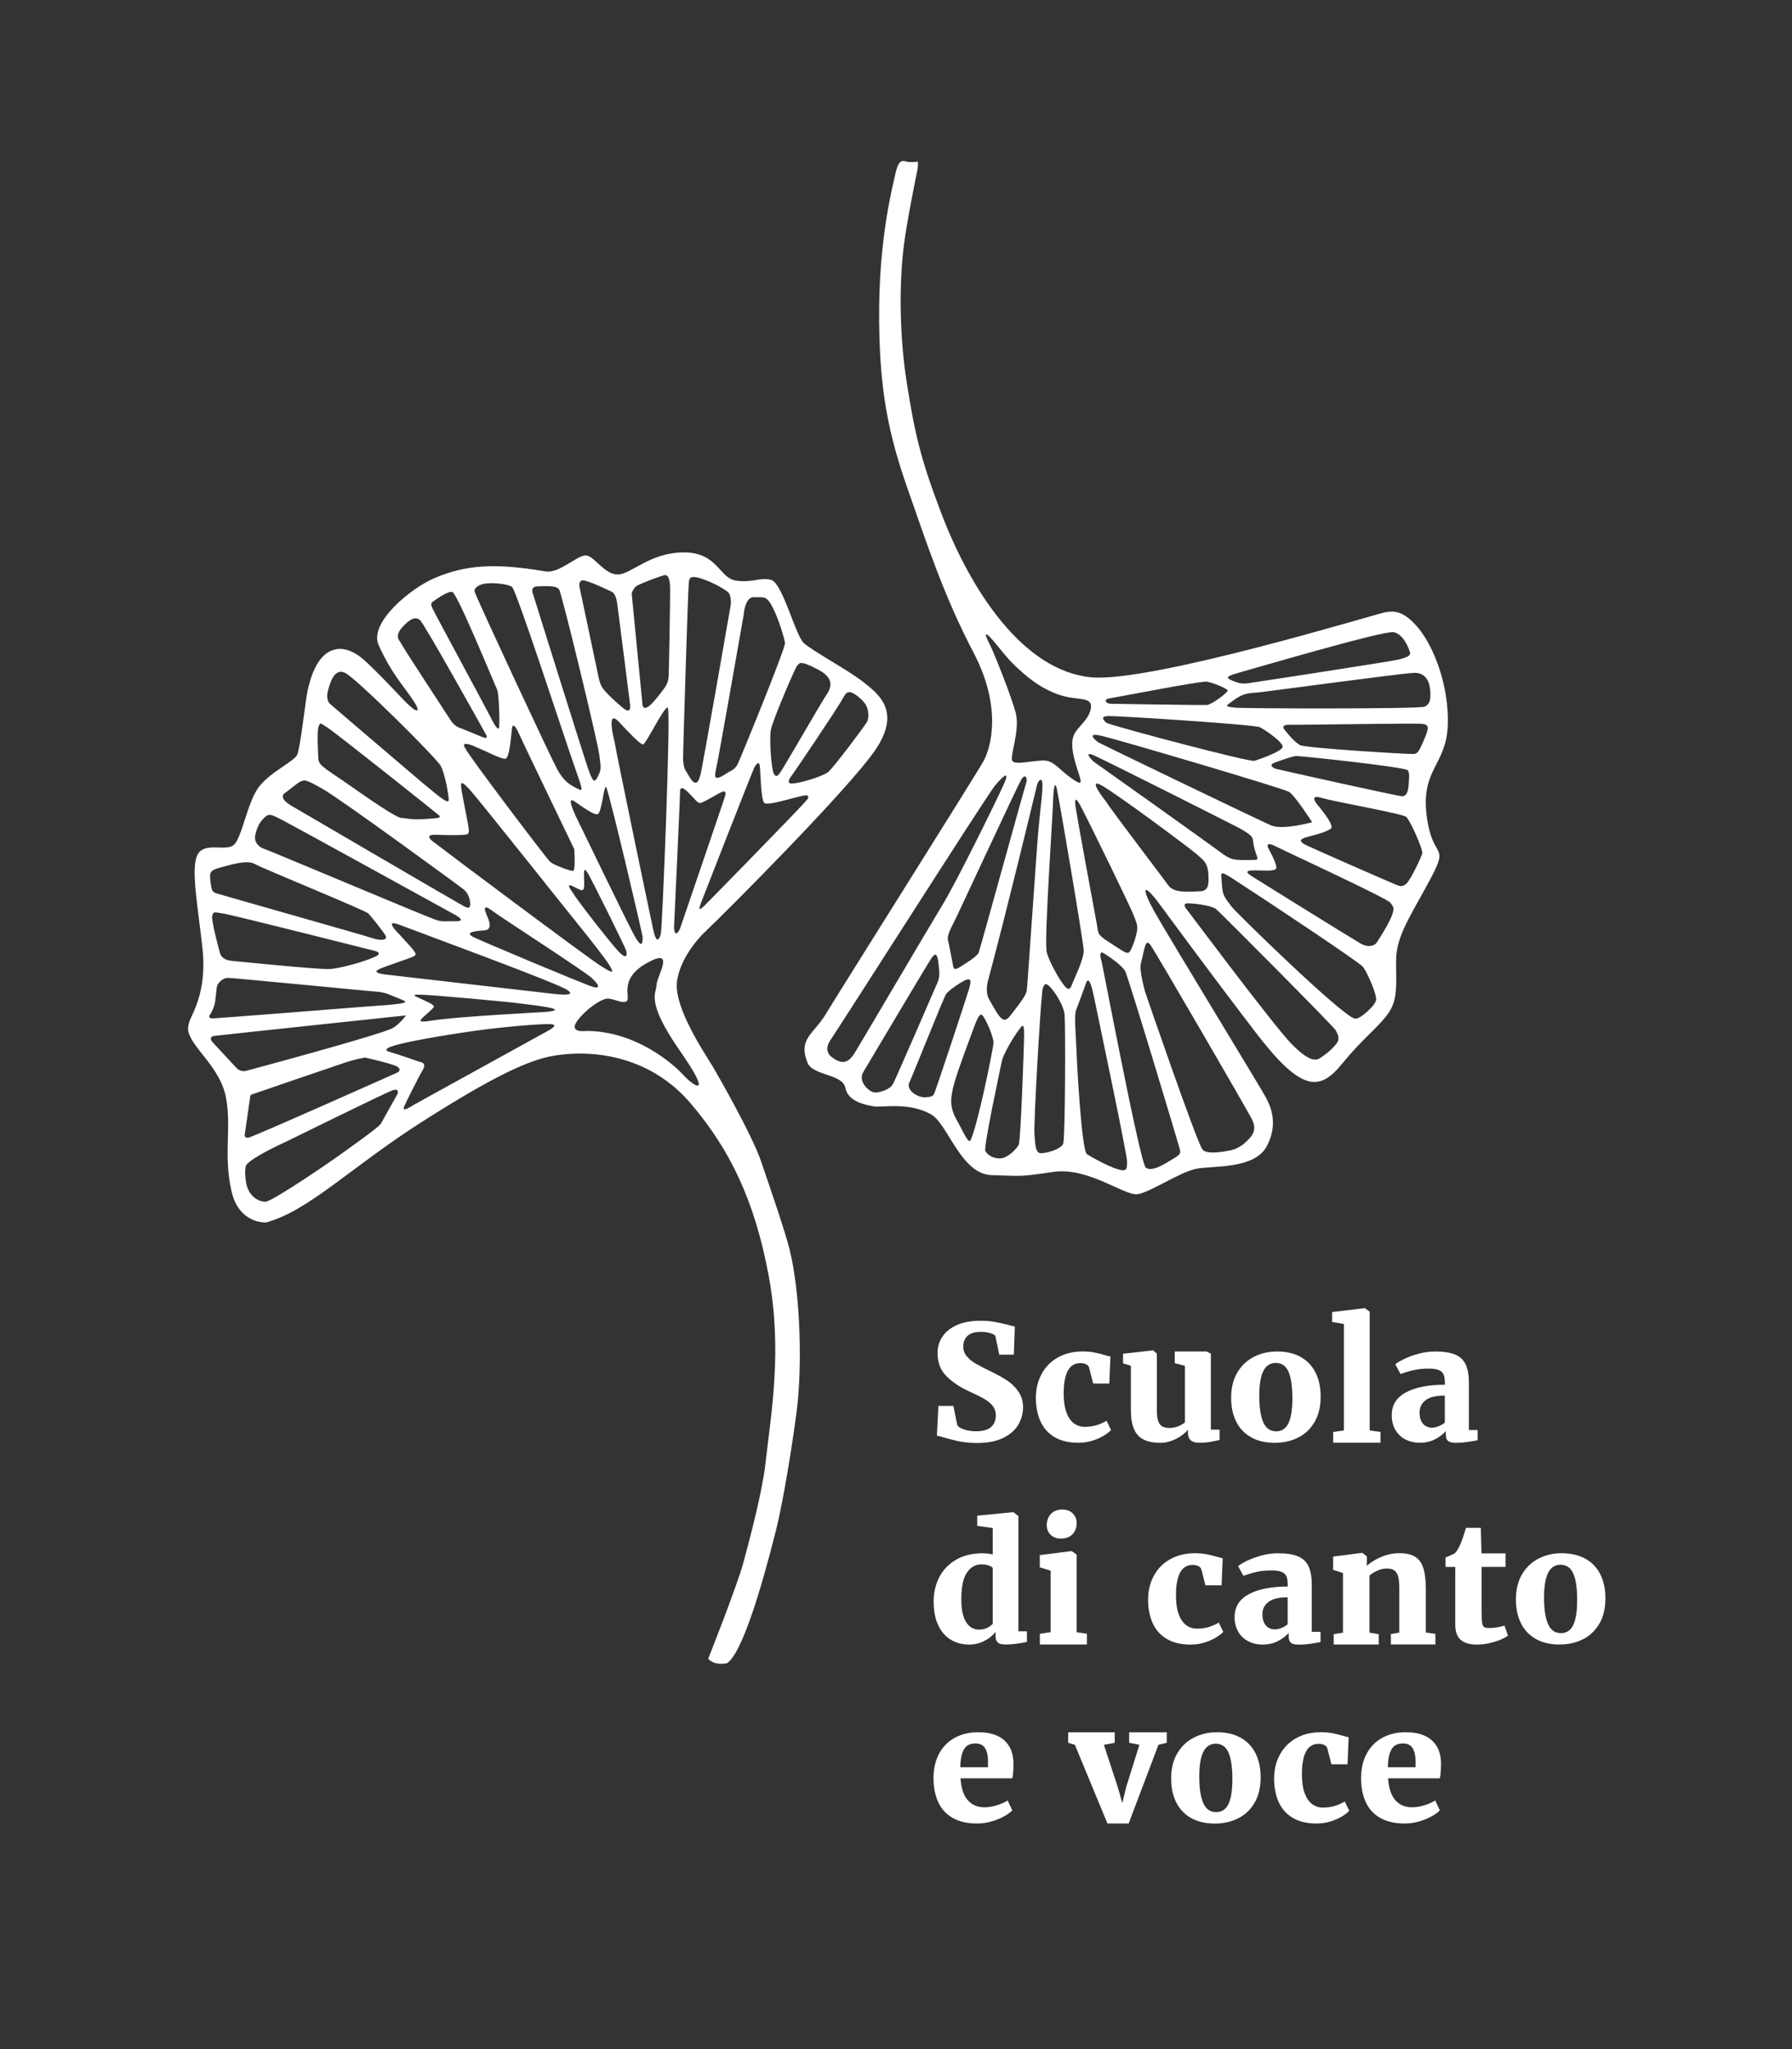<?xml version="1.0" encoding="utf-8"?>
<!-- Generator: Adobe Illustrator 23.0.1, SVG Export Plug-In . SVG Version: 6.00 Build 0)  -->
<svg version="1.1" id="Livello_1" xmlns="http://www.w3.org/2000/svg" xmlns:xlink="http://www.w3.org/1999/xlink" x="0px" y="0px"
	 viewBox="0 0 274.49 313.95" enable-background="new 0 0 274.49 313.95" xml:space="preserve">
<rect x="0" y="0" width="274.49" height="313.95" fill="#333333" stroke="none"/>
<g>
	<defs>
		<rect id="SVGID_1_" width="274.49" height="313.95"/>
	</defs>
	<clipPath id="SVGID_2_">
		<use xlink:href="#SVGID_1_"  overflow="visible"/>
	</clipPath>
	<path fill="#fff" clip-path="url(#SVGID_2_)" d="M132.16,104.43c-2.19-1.74-7.71-4.7-9.03-5.91c-1.32-1.21-3.26-9.23-5.02-9.68
		c-1.76-0.45-2.78,0.49-5.38,0.11c-2.6-0.38-2.76-4.31-7.96-4.32c-5.2-0.01-8.07,3.34-10.11,3.38c-2.04,0.04-3.53-2.7-4.81-2.91
		c-1.28-0.22-4.14,2.81-6.3,2.44c-7.75-1.32-12.28-1.02-17.1,1.07c-3.51,1.52-10.03,6.8-8.44,10.26c2.14,4.63,3.72,6.04,5.4,8.61
		c1.05,1.61,0.63,2.01-1.36-0.02c-0.92-0.94-4.25-4.54-6.31-6.37c-2.49-2.22-4.32-1.6-4.32-1.6c-2.97,0.52-3.98,4.9-4.29,6.24
		s-1.11,8.75-1.6,9.87c-0.49,1.12-4.26,2.7-5.97,5.09c-1.71,2.39-2.49,7.61-3.73,8.73c-1.24,1.12-4.56-0.56-5.6,1.58
		c-1.04,2.15,0.12,8.04,0.8,14.44c0.68,6.4-1.61,9.92-1.97,10.92c-0.36,1-0.23,1.58-0.23,1.58c0.52,2.62,4.99,5.59,5.81,10.34
		c0.83,4.76-0.44,8.6,0.82,14.2c1.14,5.09,5.31,4.8,5.31,4.8c6.63-1.84,12.89-8.42,23.98-15.49c11.09-7.07,16.34-9.4,19.96-10.03
		c6.54-1.13,15.1,0.24,21.09,7.29c6,7.04,9.81,14.89,11.94,26.38c2.13,11.49,0.38,21.01-0.5,28.85c-0.48,4.25-2.38,11.43-3.36,15.07
		c-0.98,3.64-5.4,14.76-5.4,14.76c0.96,1.16,2.89,0.69,2.89,0.69c3-1.98,6.98-18.42,7.5-20.39c0.52-1.97,1.96-9.12,3.14-18.03
		c0.9-6.83,0.63-18.05-1.05-24.91c-0.63-2.6-3.09-9.8-4.44-13.71c-1.35-3.9-6.35-12.69-7.39-14.44c-1.05-1.75-5.9-8.89-5.44-12.88
		c0.33-2.83,2.36-5.88,4.57-7.94c2.21-2.06,21.97-21.81,25.92-27.76C138.14,108.8,134.36,106.17,132.16,104.43 M122.15,101.92
		c0.32-0.24,0.21-0.92,3.24,0.7c3.03,1.62,1.48,3.38,0.91,4.27c-0.57,0.88-6.49,11.12-6.83,11.52c-0.34,0.4-0.54,0.78-0.93,0.13
		c-0.39-0.64-0.74-5.36-0.45-6.8C118.39,110.29,121.84,102.16,122.15,101.92 M113.91,94.21c0,0,0.18-2.82,1.59-2.72
		c1.41,0.1,1.85-0.36,2.8,1.45c0.96,1.81,1.82,4.77,1.94,5.55s-6.84,17.73-7.23,18.54c-0.39,0.8-1,1.04-1.37,1.24
		c-0.37,0.2-0.93,0.67-1.6,0.87c-0.67,0.19-0.56-0.43-0.26-1.81C110.07,116.04,112.82,100.46,113.91,94.21 M105.49,89.56
		c0.1-0.71-0.14-1.57,1.85-0.95c1.99,0.62,4.03,1.87,4.29,2.23c0.25,0.36,0.41,1.14,0.28,1.96c-0.13,0.82-4.41,25.27-4.62,25.92
		c-0.21,0.65-0.47,1.81-1.35,0.81c0,0-1-1.54-1.09-1.84c-0.09-0.3-0.22-0.88-0.22-1.58C104.61,115.42,105.39,90.28,105.49,89.56
		 M98.38,107.6l-1.62-16.67c0,0,0.21-0.92,0.97-1.29c0.76-0.37,3.44-1.4,4.03-1.52c0.58-0.12,0.85,0.55,0.88,1.93
		c0.04,1.39-0.18,13-0.22,13.6c-0.04,0.6-0.19,1.16-0.8,1.97C100.87,106.61,98.42,110.03,98.38,107.6 M89.54,88.94
		c1.13,0.24,4.25,1.76,4.25,1.76s0.54,0.32,0.73,1.6c0.18,1.27,1.99,15.64,1.99,15.64s0.28,1.64-1.07,0.53
		c-1.36-1.11-2.54-2.31-2.91-2.76c-0.36-0.45-0.62-0.81-0.95-2.46c-0.33-1.65-2.77-13.1-2.77-13.1S88.41,88.7,89.54,88.94
		 M61.16,143.13c0,0-2.58-2.46,0.04-1.45c2.62,1.01,23.93,8.83,25.67,9.97c1.74,1.14-1.92,0.61-2.43,0.57
		c-0.51-0.04-23.28-2.7-24.38-2.81c-1.1-0.11-3.36-0.32-1.94-0.96c0.95-0.43,4.59-1.62,5.06-1.85C64,146.21,64,146.21,61.16,143.13
		 M72.31,143.45c-0.78-0.49-0.2-0.79,1.75-0.9c0.79-0.05,1.35-0.4,0.59-2.13c-0.89-2.02-0.05-1.5,1.05-0.68
		c1.37,1.01,13.57,8.89,14.83,10c1.26,1.1,1.49,1.8,0.29,1.45C89.62,150.84,73.09,143.93,72.31,143.45 M66.54,129.08
		c0,0-2-1.28,0.32-1.19c2.2,0.08,3.43,0.07,4.23,0c1.19-0.11,0.8-0.2-0.36-6.67c-0.29-1.61-0.05-1.64,1.28-0.18
		c1.33,1.46,14.42,17.96,16.42,20.42c2,2.46,4.62,5.82,5.02,6.58c0.41,0.77,0.84,1.38-1.38-0.03
		C89.74,146.53,68.23,130.41,66.54,129.08 M72.72,114.36c2.45,1.05,3.96,1.89,4.66,1.89c0.7,0,0.9-3.66,1.05-4.73
		c0.11-0.73,0.59-0.21,0.99,0.73c0.4,0.94,8.53,17.82,8.53,17.82s0.24,3.01-0.13,3.33c-0.2,0.18-3.01-0.9-3.52-1.33
		c-0.51-0.43-12.39-16.1-13.02-17.41C71.28,114.67,70.27,113.31,72.72,114.36 M87.61,136.58c0,0-1.07-1.4,0.1-0.82
		c1.17,0.58,1.28,0.68,1.57,0.58c0.28-0.11,0.21-1.17,0.18-1.93c-0.06-1.48,0.14-1.29,0.56-0.67c0.42,0.62,5.72,11.28,5.91,11.95
		c0.18,0.67,0.02,1.34-1.12,0.15C93.75,144.74,88.55,138.15,87.61,136.58 M88.74,126.16c0,0-2.3-4.43-0.8-3.42
		c1.59,1.08,3.06,2.16,3.61,1.99c0.64-0.2,0.99-4.85,1.32-4.1c0.61,1.41,5.57,22.58,5.57,22.95c0,1.19-0.23,1.64-1.31-0.32
		C96.06,141.3,88.74,126.16,88.74,126.16 M82.31,89.83c1.26-0.04,2.89-0.16,3.32,0.46c0.43,0.61,5.91,23.29,6.18,25.42
		c0.27,2.14,0.28,2.21-0.23,3.23c-0.5,1.01-0.73,0.96-1.43-0.99c-0.7-1.95-8.46-26.8-8.46-26.8S81.05,89.87,82.31,89.83
		 M73.35,89.71c1.2-0.68,4.41-0.3,5.08,0.21c0.67,0.51,7.69,22.09,9.29,26.69c1.78,5.09,1.67,4.67,0.42,4.05
		c-0.85-0.43-1.8-1-2.79-2.81c-0.99-1.81-11.87-25.15-12.57-27.01C72.79,90.84,72.33,90.28,73.35,89.71 M66.58,91.99
		c0,0,1.94-1.47,2.7-1.3c0.77,0.17,6.52,14.29,6.83,14.86c0.31,0.56,0.44,4.45,0.35,5.8c-0.07,0.91-0.97-0.74-1.3-1.45
		c-0.33-0.71-8.69-16.15-8.9-16.67C66.06,92.7,65.79,92.43,66.58,91.99 M61.2,98.17c0,0-0.8-0.74,0.45-2.11
		c1.25-1.38,2.02-1.58,2.67-1.07c0.65,0.51,9.51,16.44,9.84,17.04c0.34,0.6,0.88,1.35-0.38,0.85c-0.56-0.22-2.12-0.91-3.26-1.33
		c-0.3-0.11-0.95-0.34-1.53-1.26C68.43,109.38,61.76,99.29,61.2,98.17 M50.26,105.71c0.44-1.63,1.16-3.42,2.68-2.58
		c1.89,1.03,13.96,13.04,14.58,14.22c0.62,1.19,1.15,4.1,1.22,5.14c0.07,1.04-2.21-1.11-3.91-2.46c0,0-12.72-10.83-14.26-12.18
		C50.57,107.85,49.82,107.35,50.26,105.71 M48.74,115.75c0-0.22-0.22-3.71,0.06-4.43c0.27-0.71,0.25-0.57,1.48,0.23
		c1.24,0.8,16.42,12.88,16.93,13.33c0.51,0.45-0.18,0.47-2.19,0.6c-2,0.14-2.96-0.16-3.48-0.16c-0.53,0-2.38-1.08-7.46-4.64
		C49.01,117.13,48.75,117.36,48.74,115.75 M43.63,121.5c1.08-0.77,2-1.65,2.55-1.83c0.54-0.17,0.61-0.31,3.34,1.25
		c2.74,1.56,21.11,15,21.54,15.37c0.63,0.54,0.92,1.31,0.96,2.16c0.06,1.24-1,0.32-2.45-0.47c-0.93-0.51-24.02-14-24.97-14.56
		C44.6,123.42,42.54,122.27,43.63,121.5 M39.11,127.88c0.32-1.47,0.93-2.22,1.53-2.75c0.6-0.54,1.04-0.3,2.64,0.52
		c1.6,0.82,26.04,14.29,26.04,14.29s2.45,1.2,0.56,1.19c-1.75-0.01-2.08,0.11-3-0.17c-1.52-0.48-24.35-10.15-26.74-11.05
		C40.15,129.9,38.79,129.35,39.11,127.88 M32.19,134.03c0.04-0.76,0.87-0.95,2.09-1.27c1.23-0.32,3.62-1.06,4.76-0.39
		c1.14,0.66,16.94,7.11,17.38,7.57c0.44,0.46,2.36,2.87,2.64,3.39c0.35,0.67-0.57,0.9-2.22,0.33c-1.11-0.38-22.96-6.56-23.59-6.77
		c-0.63-0.21-0.76-0.35-0.9-1.07C32.35,135.82,32.15,134.78,32.19,134.03 M32.53,140.2c0.29-0.57,0.16-0.47,1.69-0.24
		c1.53,0.23,23.2,5.72,23.2,5.72s1.26,0.3,0.12,0.85c-1.72,0.83-5.71,1.91-7.22,1.93c-2.2,0.02-13.81-1.16-14.81-1.26
		c-0.67-0.07-1.56-0.27-1.83-1.24C33.69,145.96,32.23,140.77,32.53,140.2 M32.27,155.29c0,0,0.56-0.94,0.69-1.89
		c0.2-1.44,0.15-2.33,0.5-2.76c0.35-0.43,0.86-0.8,1.38-0.83c0.52-0.04,22.22,2.09,23.01,2.13c0.79,0.04,1.55,0.34,1.55,0.34
		s1.78,0.7,2.5,1.03c1.17,0.54-3.79,0.71-6.42,0.94c-1.83,0.16-21.55,1.7-22.74,1.76C31.55,156.07,32.27,155.29,32.27,155.29
		 M32.57,159.67c0,0-0.78-0.83,0.28-0.97c1.07-0.14,29.35-3.14,29.35-3.14s-1,1.33-1.99,1.91c-1.69,1.01-22.43,6.56-22.43,6.56
		s-0.86,0.3-1.51-0.38C35.61,162.98,32.57,159.67,32.57,159.67 M55.92,162.02c0,0,4.21,0.94,4.93,1.39s0.12,0.86,0.12,0.86
		s-22.22,9.92-22.91,10.02c-0.68,0.1-0.57-0.47-0.57-0.47l0.81-5.65c0.01-0.53,0.23-0.48,0.95-0.73c0.71-0.25,12.24-4.2,13.67-4.67
		C54.68,162.2,55.92,162.02,55.92,162.02 M52.02,176.95c-0.81,0.62-10.32,7.16-11.37,7.16c-1.05,0-2.6-0.86-2.95-2.91
		c-0.34-2.05,0.02-2.72,0.02-2.72c0.95-1.25,5.82-3.44,5.82-3.44s15.22-7.49,16.5-7.97c1.28-0.48,0.82,0.58,0.82,0.58
		s-2.19,3.88-2.5,4.47C58.05,172.72,52.84,176.34,52.02,176.95 M84.03,157.87c-1.14,0.65-20.57,11.31-21.3,11.77
		c-0.74,0.45-1.04,0.4-0.82-0.13c0.22-0.53,2.17-4.46,2.85-5.6c0.69-1.15-0.47-1.23-0.47-1.23s-3.5-1.23-4.59-1.52
		c-1.09-0.29-0.1-0.69-0.1-0.69c1.4-0.7,8.23-1.85,12.93-2.52c4.7-0.67,10.69-1.14,11.85-1.05
		C85.54,156.98,84.47,157.62,84.03,157.87 M65.74,156.41c-2.73,0.44-0.53-0.71,0.66-2.06c0.34-0.39-0.91-0.83-2.33-1.52
		c0,0-1.48-0.5,0.32-0.45c1.8,0.04,13.27,1.07,15.29,1.35c2.02,0.27,7.58,0.85,4.32,1.26C83.05,155.11,70.41,155.66,65.74,156.41
		 M104.17,161.02c5.26,7.56,1.96,5.28,0.53,3.7c-1.42-1.57-7.19-6.78-14.93-6.78c0,0-2.81,0.4-1.3-1.61
		c1.26-1.69,3.46-3.19,4.44-3.33c0.98-0.14,2.63,0.95,3.14,0.31c0.51-0.63-1.26-3.36,3.03-5.77c4.56-2.56,1.49,2.05,1.48,3.37
		C100.55,152.24,98.81,153.31,104.17,161.02 M101.22,143.07c-0.24,0.98-0.7,1.44-1.12-0.46c-0.42-1.9-5.62-26.84-5.96-28.94
		c0,0-1.4-5.29,0.67-3.07c1.27,1.36,3.28,3.51,3.7,3.45c0.43-0.06,3.29-5.95,3.78-5.65C102.79,108.7,101.46,142.1,101.22,143.07
		 M104.15,142.3c0,0-0.75,1.67-0.91-0.15c0,0,1.02-21.72,0.92-20.85c0,0-0.08-1.14,1-0.14c1.09,0.99,1.55,1.78,2.01,1.86
		c0.46,0.09,3.2-1.75,3.65-1.77c0.45-0.01,0.35,0.35,0.14,1.03C110.76,122.95,104.15,142.3,104.15,142.3 M123.23,122.95
		c-0.99,1.17-15.23,15.73-15.44,15.91c-0.34,0.28-1,0.98-0.41-0.55c0.58-1.53,7.73-19.79,8.11-20.6c0,0,0.73-1.55,0.9-0.33
		c0.1,0.69,0.13,4.99,0.67,5.62s6.32-1.48,6.62-1.12C123.98,122.24,123.73,122.36,123.23,122.95 M126.8,118.32
		c-1.08,0.74-4.29,1.66-5.43,1.72c-1.14,0.06-0.16-1.14-0.16-1.14c0.88-1.19,6.86-10.13,7.55-11.33s0.83-1.52,1.37-1.54
		c0.55-0.03,2.14,1.21,2.56,2.07c0.42,0.86,0.42,1.99,0.1,2.53C132.47,111.18,127.54,117.81,126.8,118.32"/>
	<path fill="#fff" clip-path="url(#SVGID_2_)" d="M217.24,96.2c-2.4-2.89-3.97-2.57-5.07-2.4c-1.1,0.17-35.94,10.84-45.05,9.96
		c-10.47-1.01-18.47-13.42-22.92-25.08c-3.25-8.52-4.09-12.38-5.3-20.01c-1-6.28-1.29-14.38-0.45-21.09
		c0.46-3.67,1.97-11.1,2.09-11.64c0.11-0.54,0.05-1.18,0.05-1.18s-1.12,0.19-1.87-0.04c-0.75-0.24-1.19,0.2-1.56,1.86
		c-0.36,1.67-2.36,9.16-2.49,20.22c-0.15,13.12,1.57,20.15,4.47,28.42c2.9,8.27,5.51,16.24,9.96,24.71
		c4.47,8.52,2.65,14.65,1.56,16.65c-1.09,2-22.29,35.63-24.16,38.76c-1.88,3.13-4.26,3.74-2.83,7.43c0.8,2.06,5.39,1.71,5.82,3.9
		c0.42,2.18,3.25,2.62,4.38,2.83c1.13,0.21,5.46-0.73,8.82,1.27c2.5,1.48,4.54,9.15,9.22,9.26c4.68,0.11,3.96,0.32,9.39-0.49
		c5.44-0.81,11.01,3.77,13.02,3.4c2.01-0.37,6.35-3.34,8.86-3.87c2.51-0.53,8.96,0.13,10.87-3.49c1.91-3.62,0.39-6.39-0.16-7.47
		c-0.55-1.08-14.45-23.88-16.79-27.97c-2.43-4.25-2.12-5.23,0.68-1.41c0.78,1.06,7.6,10.35,14.52,19.39
		c6.92,9.04,9.74,9.2,13.24,4.89c3.15-3.88,5.19-5.24,6.95-7.55c1.76-2.32,1.31-4.76,1.36-8.45c0.05-3.69,2.26-6.75,5.26-12.37
		c2.99-5.62,0.28-2.7-0.59-9.76c-0.86-7.06,3-7.65,3.24-13.72C221.99,105.08,219.64,99.09,217.24,96.2 M189.61,103.1
		c2.16-0.59,22.35-6.55,23.87-6.25c1.51,0.3,2.34,2.51,2.5,3.11c0.16,0.6-0.89,0.84-1.73,1.08c-0.84,0.24-22.48,3.56-23.21,3.65
		c-0.73,0.09-1.42-0.02-2.48-0.5C188.07,103.95,187.45,103.69,189.61,103.1 M169.96,106.99c1.05-0.15,13.99-2.7,14.9-2.56
		s3.2,1.08,3.2,1.37c0,0.29-2.44,2.15-3.19,2.2c-0.76,0.05-14.64-0.18-14.64-0.18C169.4,107.85,168.91,107.14,169.96,106.99
		 M169.81,109.7c1.73-0.03,22.37,1.31,23.17,1.71c0.81,0.4,3.56,2.3,3.49,3c-0.06,0.7-3.58,1.92-4.32,2.15
		c-0.75,0.23-20.96-5.13-22.63-5.8C169.53,110.75,168.08,109.73,169.81,109.7 M197.44,121.31c0.9,0.54,3.55,4.65,3.55,4.65
		s-4.41,1.23-6.22,0.52c-1.27-0.51-28.29-13.53-26.62-12.81c0,0-1.98-1.48,0.35-0.99C170.85,113.17,196.54,120.77,197.44,121.31
		 M167.45,116.63c-0.1-0.08-0.11-0.08-0.03-0.03c-0.22-0.23-1.64-1.69,0.33-0.79c2.13,0.97,21.23,10.59,21.99,11.01
		c2.75,1.51,1.97,1.5,2.38,3.05c0.49,1.89,0.97,1.86-0.45,1.88c-2.62,0.03-3.06,0.06-4.67-1.15c-1.5-1.13-18.49-13.24-19.58-13.99
		C167.44,116.62,167.45,116.63,167.45,116.63 M127.46,161.99c0,0-1.45-0.88-0.28-2.61c1.81-2.68,24.05-37.61,25.2-38.99
		c1.44-1.73,2.3-2.31,1.41-0.31c-1.26,2.81-7.23,14.94-9.43,18.56c-2.2,3.62-12.69,21.46-13.45,22.68
		C130.14,162.53,129.25,163.34,127.46,161.99 M159.07,127c-0.37,4.18-1.67,23.89-1.79,24.71c-0.12,0.81-0.93,1.81-2.4,3.73
		c-1.14,1.48-1.54,0.98-3.46-2.51c0,0-0.57-0.97-0.03-2.89c0.41-1.47,3.1-11.66,7.32-29.22c0,0,0.24-1.45,0.76-1.33
		C159.99,119.6,159.43,123.03,159.07,127 M161.33,122.1c0,0,0.15-3.2,0.58-1.1c0.49,2.34,4.01,23.11,4.08,24.54
		c0.08,1.43-1.56,4.58-1.8,5.31c-0.44,1.32-1.06,0.32-1.61-0.46c-0.56-0.78-2.14-3.57-2.28-4.72
		C159.98,142.92,161.34,123.84,161.33,122.1 M157.2,119.91c-0.24,0.61-7.05,25.42-7.29,26.03c-0.24,0.61-2.16,1.77-3.01,2.29
		c-0.85,0.52-0.87,0-0.97-0.6c-0.1-0.6-0.74-3.72-0.74-3.72c-0.12-0.6,0.61-2.06,0.86-2.48c0.25-0.42,9.67-20.74,10.34-21.92
		C157.07,118.31,157.43,119.31,157.2,119.91 M136.77,166.09c-0.42,0.77-1.85,1.28-2.72,1.28c-0.87-0.01-2.7-1.64-1.81-3.14
		c0,0,9.91-16.68,10.43-17.43c0.53-0.75,0.9-1,1.11,1c0.15,1.37,0.16,1.93-0.2,2.77C143.14,151.58,137.2,165.32,136.77,166.09
		 M141.63,168.1c-1.12,0.03-2.88-1.12-2.34-2.26c0.54-1.14,5.22-12.93,5.63-13.55c0.41-0.62,2.64-2.09,3.18-2.22
		c0.54-0.13,0.74,0.06,0.33,1.45s-5.16,15.75-5.37,16.11C142.85,167.99,142.46,168.08,141.63,168.1 M148.65,174.7
		c-0.31,0.62-1.27-1.65-1.94-2.81c-1.76-3.1-1.32-4.25,2.12-13.54c0.64-1.72,1.14-3.26,1.62-2.83c0.48,0.42,1.78,3.38,1.73,4.26
		S149.75,172.52,148.65,174.7 M153.21,177.47c-1.12,0.03-1.94-0.55-2.27-1.12c-0.33-0.57,2.29-12.64,2.53-13.84
		c0.18-0.91,1.77-3.69,2.64-4.79c0.44-0.55,0.78-1.3,0.76,1.01c-0.01,1.08-0.51,16.02-0.83,16.65
		C155.72,176.02,154.33,177.44,153.21,177.47 M159.41,176.67c-0.74-0.05-0.84-1.03-0.96-2.95c-0.12-1.92,0.9-19.38,1.16-21.31
		c0,0-0.02-1.25,0.49-1.62c0.52-0.37,2.85,2.96,2.97,4.69c0.14,2.01,0.1,18-0.19,19.62C162.71,176.06,160.15,176.72,159.41,176.67
		 M172.64,177.95c-0.01,1.09,0.04,1.63-1.45,1.17c-1.49-0.45-3.88-1.78-4.7-2.3c-0.82-0.53-1.56-14.35-1.59-15.74
		c-0.03-1.4-0.4-5.42-0.1-6.24c0,0,0.88-2.4,1.23-3.32c0.35-0.91,0.68-2.93,1.54,1.2C168.29,156.23,172.65,176.86,172.64,177.95
		 M180.76,176.22c0.15,0.68-0.49,0.96-1.27,1.43c-0.79,0.48-3.08,2.01-3.99,1.22c-0.91-0.79-6.94-32.85-6.79-31.65
		c0,0-0.51-1.67,0.3-1.21c0.81,0.46,2.87,1.91,3.33,2.75C172.81,149.59,180.61,175.55,180.76,176.22 M169.84,144.31
		c-1.95-1.24-1.53-1.27-1.95-3.37c-0.41-2.1-2.94-15.95-3.07-16.93c0,0-0.59-2.99,0.72-0.5c1.31,2.48,7.7,15.59,8.08,16.64
		c0.38,1.05,0.71,1.54,0.54,2.51c-0.16,0.87-0.52,2.04-0.99,2.94C172.74,146.41,172.3,145.88,169.84,144.31 M176.22,144.77
		c0.78,1.06,15.09,25.73,15.57,26.74c0.47,1.01,0.55,1.91-0.53,3.03c-1.08,1.12-1.9,1.5-2.83,1.7c-1.46,0.31-3.77,0.62-4.28-0.19
		c-1.06-1.68-8.7-23.95-8.7-23.95s-0.98-3.32-0.7-4.46C175.37,145.17,175.44,143.71,176.22,144.77 M164.4,112.85
		c-0.47,1.46,0.16,3.57,0.73,5.34c0.58,1.77,0.8,2.36-1.19,0.91c-2-1.45-2.54-2.65-4.26-2.59c-1.72,0.06-4.19,0.71-4.62,0.05
		c-0.43-0.65,1.24-4.73,0.51-7.4c-0.73-2.68-3.14-8.7-3.85-10.21c0,0-2.05-3.8,0.85-0.28c1.74,2.12,2.21,2.76,4.14,4.44
		c1.93,1.69,4.02,2.99,6.39,3.58c2.37,0.59,4.37,0.07,3.97,1.95C166.67,110.51,164.87,111.39,164.4,112.85 M178.95,135.62
		c-0.8-1.12-8.68-11.44-9.58-12.88c0,0-2.9-3.63-0.71-2.46c2.19,1.17,14.15,10.06,14.8,10.72c0.65,0.66,1.66,1.02,1.65,3.39
		c0,0.65,0.17,2.09-1.22,2.15C181.48,136.66,179.75,136.74,178.95,135.62 M204.7,159.91c-0.87,1.07-1.8,1.73-2.45,2.16
		c-0.66,0.43-1.66,0.69-4.5-2.23c-2.84-2.91-17.07-22.03-16.01-20.56c0,0-0.82-0.93,0.29-0.89c1.63,0.06,3.66,0.42,4.24,0.88
		c0.59,0.46,18.04,18.02,18.33,18.57C204.99,158.58,205.26,159.22,204.7,159.91 M210.79,153.18c-0.09,0.83-2.5,3.05-3.26,2.88
		c-2.04-0.46-18.3-16.36-18.88-17.16c-1.19-1.64-1.38-1.6-1.51-3.84c-0.08-1.36-0.48-1.85,1.9-0.31
		c5.3,3.43,19.14,12.65,19.71,13.35C209.47,149,210.89,152.35,210.79,153.18 M213.27,140.08c-0.31,1.04-1.87,3.55-2.36,4.28
		c-0.49,0.73-1.58,0.71-2.47,0.21c-0.89-0.5-17.9-11.05-16.92-10.49c0,0-1.17-0.69,0.27-0.73c1.44-0.04,3.37,0.19,3.66-0.25
		c0.29-0.44-0.78-2.41-1.15-3.11c-0.37-0.7,0-0.9,1.06-0.35c1.11,0.58,17.09,7.96,17.6,8.65
		C213.49,138.99,213.58,139.05,213.27,140.08 M217.86,130.71c-0.11,0.54-1.77,4.04-2.4,4.63c-0.63,0.59-1.02,0.43-1.57,0.22
		c-0.55-0.21-13.38-5.81-14.1-6.23c-0.72-0.43-0.83-0.78,0.5-1.12c1.34-0.34,3.4-0.91,3.64-1.37s-0.77-1.92-2.22-3.67
		c0,0-1.27-1.52,0.71-0.94c2.34,0.68,12.38,2.4,12.99,2.93C216.02,125.69,217.98,130.17,217.86,130.71 M215.78,120.1
		c-0.06,0.99-0.25,1.9-1.03,1.88c-0.78-0.03-18.25-3.93-19.41-4.22c0,0-1.28-0.5,0-0.96c1.27-0.47,2.67-0.92,3.13-0.98
		s16.94,1.7,17.2,2.2S215.84,119.12,215.78,120.1 M218,113.62c-0.71,1.64-0.9,1.84-1.51,1.89c-0.61,0.06-16.53-0.9-17.36-1.36
		c-0.83-0.46-1.81-1.63-2.37-2.36c0,0-0.77-0.81,0.84-0.76c1.61,0.05,18.86-0.26,20.2-0.14C219.05,111.01,218.88,111.59,218,113.62
		 M219.04,105.48c0.19,1.59,0,2.41-0.83,2.78c-0.85,0.38-27.72,0.29-28.99,0.16c-1.87-0.2-1.35-0.32-0.35-1.07
		c1.64-1.24,2.41-1.13,3.97-1.28c1.49-0.15,21.53-2.88,23.58-2.97C216.43,103.11,218.7,102.67,219.04,105.48"/>
	<path fill="#fff" clip-path="url(#SVGID_2_)" d="M143.74,215.38h2.29l0.62,3.02c0.21,0.24,0.56,0.44,1.08,0.61c0.52,0.17,1.11,0.26,1.78,0.26
		c1.03,0,1.79-0.21,2.29-0.64c0.49-0.43,0.74-1.04,0.74-1.82c0-0.53-0.16-1-0.47-1.41c-0.32-0.41-0.76-0.77-1.33-1.1
		c-0.57-0.33-1.35-0.72-2.35-1.17c-1.33-0.6-2.46-1.36-3.39-2.27c-0.93-0.91-1.39-2.1-1.39-3.58c0-0.91,0.24-1.73,0.73-2.48
		c0.49-0.75,1.22-1.34,2.2-1.79c0.98-0.44,2.18-0.67,3.61-0.67c0.85,0,1.61,0.06,2.29,0.19c0.68,0.12,1.37,0.28,2.08,0.47
		c0.48,0.13,0.79,0.2,0.93,0.22l-0.16,4.32h-2.23l-0.6-2.9c-0.12-0.15-0.39-0.29-0.81-0.41c-0.41-0.13-0.87-0.19-1.38-0.19
		c-0.93,0-1.62,0.2-2.06,0.61c-0.44,0.41-0.66,0.95-0.66,1.65c0,0.57,0.18,1.06,0.54,1.49c0.36,0.43,0.82,0.8,1.38,1.13
		c0.56,0.32,1.38,0.75,2.45,1.26c0.92,0.45,1.71,0.89,2.37,1.33c0.67,0.44,1.24,1,1.71,1.69c0.47,0.68,0.71,1.48,0.71,2.4
		c0,0.9-0.23,1.76-0.69,2.59c-0.46,0.83-1.21,1.51-2.27,2.06c-1.05,0.54-2.43,0.82-4.11,0.82c-0.93,0-1.79-0.08-2.57-0.23
		s-1.59-0.36-2.44-0.6c-0.57-0.17-0.94-0.27-1.12-0.28L143.74,215.38z"/>
	<path fill="#fff" clip-path="url(#SVGID_2_)" d="M167.58,207.19c0.48,0.09,1.01,0.22,1.59,0.39c0.4,0.12,0.71,0.2,0.92,0.23l-0.17,4.15h-2.47
		l-0.64-2.47c-0.08-0.22-0.24-0.39-0.48-0.5c-0.24-0.11-0.52-0.16-0.85-0.16c-1.7,0-2.55,1.55-2.55,4.66c0,1.13,0.13,2.08,0.4,2.84
		s0.65,1.33,1.13,1.7c0.48,0.37,1.04,0.56,1.67,0.56c0.7,0,1.33-0.09,1.87-0.26c0.54-0.17,1.04-0.4,1.5-0.67l0.68,1.42
		c-0.25,0.28-0.62,0.57-1.12,0.87c-0.5,0.3-1.09,0.56-1.76,0.77c-0.68,0.21-1.38,0.31-2.12,0.31c-1.47,0-2.69-0.29-3.66-0.87
		c-0.97-0.58-1.68-1.38-2.14-2.4c-0.46-1.02-0.7-2.2-0.71-3.55c0-1.41,0.3-2.66,0.89-3.74c0.59-1.08,1.43-1.93,2.52-2.53
		c1.09-0.6,2.35-0.9,3.79-0.9C166.54,207.05,167.1,207.09,167.58,207.19"/>
	<path fill="#fff" clip-path="url(#SVGID_2_)" d="M181.94,219.04c-0.26,0.34-0.62,0.66-1.06,0.96s-0.94,0.56-1.49,0.75
		c-0.55,0.19-1.09,0.29-1.63,0.29c-1.08,0-1.95-0.17-2.61-0.51c-0.66-0.34-1.15-0.88-1.46-1.63c-0.32-0.75-0.47-1.74-0.47-2.99
		v-6.67l-1.2-0.37v-1.48l4.59-0.51h0.03l0.56,0.5v8.55c0,0.72,0.06,1.28,0.18,1.69c0.12,0.41,0.32,0.7,0.6,0.88
		c0.28,0.18,0.66,0.26,1.14,0.26c0.86,0,1.65-0.28,2.38-0.84v-8.68l-1.56-0.4v-1.79h4.82h0.05l0.66,0.33v11.64h1.34v1.58
		c-0.52,0.12-1.02,0.23-1.5,0.31c-0.48,0.08-1.01,0.12-1.6,0.12c-0.61,0-1.05-0.13-1.33-0.39c-0.28-0.26-0.42-0.64-0.42-1.16V219.04
		z"/>
	<path fill="#fff" clip-path="url(#SVGID_2_)" d="M199.21,207.88c1,0.55,1.77,1.35,2.29,2.39c0.53,1.04,0.79,2.27,0.79,3.69
		c0,1.56-0.32,2.87-0.96,3.94s-1.49,1.86-2.55,2.37c-1.06,0.52-2.24,0.77-3.52,0.77c-1.39,0-2.59-0.27-3.59-0.83
		c-1-0.55-1.77-1.35-2.3-2.39c-0.53-1.04-0.79-2.27-0.79-3.69c0-1.52,0.32-2.81,0.96-3.88c0.64-1.07,1.5-1.87,2.56-2.4
		c1.07-0.54,2.24-0.8,3.5-0.8C197.01,207.05,198.21,207.32,199.21,207.88 M197.37,210.16c-0.4-0.91-1.05-1.36-1.95-1.36
		c-0.85,0-1.49,0.41-1.9,1.23c-0.42,0.82-0.63,2.09-0.63,3.81c0,1.8,0.21,3.16,0.62,4.07c0.41,0.91,1.07,1.37,1.97,1.37
		c0.84,0,1.47-0.41,1.87-1.22c0.4-0.81,0.61-2.09,0.61-3.82C197.96,212.43,197.76,211.07,197.37,210.16"/>
	<polygon fill="#fff" clip-path="url(#SVGID_2_)" points="205.85,219.14 205.85,202.84 204.05,202.52 204.05,201.01 209,200.41 209.07,200.41
		209.8,200.95 209.8,219.14 211.46,219.38 211.46,221.03 204.21,221.03 204.21,219.38 	"/>
	<path fill="#fff" clip-path="url(#SVGID_2_)" d="M221.31,211.73c0-0.5-0.07-0.89-0.2-1.18c-0.13-0.29-0.38-0.51-0.74-0.66
		c-0.36-0.15-0.88-0.22-1.55-0.22c-0.83,0-1.59,0.08-2.26,0.23c-0.68,0.15-1.35,0.35-2.03,0.59h-0.01l-0.8-1.48
		c0.27-0.23,0.72-0.5,1.34-0.8c0.62-0.31,1.36-0.58,2.2-0.81c0.84-0.23,1.7-0.35,2.57-0.35c1.31,0,2.34,0.16,3.09,0.48
		c0.75,0.32,1.28,0.84,1.6,1.54c0.32,0.7,0.48,1.65,0.48,2.84v7.17h1.34v1.56c-0.42,0.09-0.94,0.18-1.57,0.27
		c-0.63,0.09-1.18,0.13-1.66,0.13c-0.43,0-0.77-0.04-1-0.12c-0.23-0.08-0.4-0.22-0.5-0.42c-0.1-0.2-0.15-0.49-0.15-0.88v-0.38
		c-0.4,0.47-0.94,0.89-1.63,1.25c-0.69,0.36-1.48,0.54-2.37,0.54c-0.79,0-1.5-0.16-2.15-0.49c-0.65-0.33-1.17-0.8-1.55-1.44
		c-0.38-0.63-0.58-1.4-0.58-2.29c0-1.54,0.72-2.71,2.16-3.49c1.44-0.78,3.43-1.18,5.98-1.18V211.73z M221.31,213.8
		c-1.37,0-2.35,0.24-2.96,0.73c-0.61,0.48-0.91,1.1-0.91,1.84c0,0.75,0.17,1.33,0.52,1.74c0.35,0.41,0.82,0.61,1.4,0.61
		c0.29,0,0.62-0.07,1-0.22c0.38-0.15,0.7-0.34,0.95-0.56V213.8z"/>
	<path fill="#fff" clip-path="url(#SVGID_2_)" d="M143.88,241.61c0.58-1.11,1.43-2,2.56-2.66c1.13-0.66,2.48-0.99,4.06-0.99
		c0.48,0,1,0.06,1.56,0.17v-4.04l-2.37-0.32v-1.57l5.43-0.53h0.1l0.77,0.58v17.67h1.31v1.62c-1.28,0.27-2.34,0.4-3.17,0.4
		c-0.4,0-0.72-0.04-0.94-0.11c-0.23-0.07-0.4-0.21-0.52-0.42c-0.12-0.2-0.18-0.5-0.18-0.88V250c-0.43,0.57-1.01,1.04-1.73,1.4
		c-0.72,0.37-1.49,0.55-2.29,0.55c-1.04,0-1.97-0.24-2.79-0.72c-0.82-0.48-1.47-1.21-1.95-2.21c-0.48-0.99-0.72-2.24-0.72-3.72
		C143.02,243.96,143.31,242.73,143.88,241.61 M152.06,240.21c-0.11-0.15-0.32-0.28-0.64-0.39c-0.32-0.1-0.67-0.16-1.06-0.16
		c-0.94,0-1.7,0.43-2.26,1.27c-0.57,0.85-0.85,2.22-0.85,4.12c0,1.55,0.25,2.71,0.74,3.47s1.15,1.14,1.97,1.14
		c0.46,0,0.87-0.09,1.23-0.26s0.65-0.38,0.87-0.63V240.21z"/>
	<path fill="#fff" clip-path="url(#SVGID_2_)" d="M160.93,250.05v-9.43l-1.66-0.5v-1.88l4.83-0.61h0.06l0.76,0.54v11.89l1.57,0.23v1.65h-7.21
		v-1.65L160.93,250.05z M160.61,232.46c0.18-0.37,0.45-0.66,0.81-0.88c0.36-0.22,0.78-0.32,1.27-0.32h0.01
		c0.47,0,0.87,0.09,1.2,0.28c0.33,0.19,0.59,0.44,0.76,0.75c0.18,0.31,0.26,0.65,0.26,1.03c0,0.7-0.21,1.28-0.64,1.72
		c-0.42,0.45-1.03,0.67-1.83,0.67h-0.01c-0.41,0-0.77-0.09-1.09-0.27c-0.32-0.18-0.57-0.42-0.75-0.73
		c-0.18-0.31-0.27-0.65-0.27-1.04C160.33,233.24,160.42,232.83,160.61,232.46"/>
	<path fill="#fff" clip-path="url(#SVGID_2_)" d="M184.78,238.1c0.48,0.09,1.01,0.22,1.59,0.39c0.4,0.12,0.71,0.2,0.92,0.23l-0.17,4.16h-2.47
		l-0.64-2.47c-0.08-0.22-0.24-0.39-0.48-0.5c-0.24-0.11-0.52-0.16-0.85-0.16c-1.7,0-2.55,1.55-2.55,4.66c0,1.13,0.13,2.08,0.4,2.84
		c0.27,0.76,0.65,1.33,1.13,1.7c0.48,0.37,1.04,0.56,1.67,0.56c0.7,0,1.32-0.09,1.86-0.26c0.54-0.17,1.04-0.4,1.5-0.67l0.68,1.42
		c-0.25,0.28-0.62,0.57-1.12,0.87c-0.5,0.3-1.09,0.56-1.76,0.77c-0.68,0.21-1.38,0.31-2.12,0.31c-1.47,0-2.69-0.29-3.66-0.87
		c-0.97-0.58-1.68-1.38-2.14-2.4c-0.46-1.02-0.7-2.2-0.71-3.55c0-1.41,0.29-2.66,0.89-3.74c0.59-1.09,1.43-1.93,2.52-2.53
		c1.09-0.6,2.35-0.91,3.79-0.91C183.74,237.96,184.3,238.01,184.78,238.1"/>
	<path fill="#fff" clip-path="url(#SVGID_2_)" d="M197.24,242.65c0-0.5-0.07-0.89-0.2-1.18c-0.13-0.29-0.38-0.51-0.74-0.66s-0.88-0.22-1.55-0.22
		c-0.83,0-1.59,0.07-2.26,0.23c-0.68,0.15-1.35,0.35-2.03,0.59h-0.01l-0.8-1.48c0.27-0.23,0.72-0.5,1.34-0.81
		c0.62-0.3,1.36-0.57,2.2-0.81c0.84-0.23,1.7-0.35,2.57-0.35c1.31,0,2.34,0.16,3.09,0.49c0.75,0.32,1.28,0.84,1.6,1.54
		c0.32,0.7,0.48,1.65,0.48,2.84v7.17h1.34v1.56c-0.42,0.09-0.94,0.18-1.57,0.27c-0.63,0.09-1.18,0.13-1.66,0.13
		c-0.43,0-0.77-0.04-1-0.12c-0.23-0.08-0.4-0.22-0.5-0.42c-0.1-0.2-0.15-0.49-0.15-0.88v-0.38c-0.4,0.47-0.94,0.89-1.63,1.25
		c-0.69,0.36-1.48,0.54-2.37,0.54c-0.79,0-1.5-0.16-2.15-0.49c-0.65-0.32-1.17-0.8-1.55-1.44c-0.38-0.63-0.58-1.4-0.58-2.29
		c0-1.54,0.72-2.71,2.16-3.49c1.44-0.78,3.43-1.18,5.98-1.18V242.65z M197.24,244.71c-1.37,0-2.35,0.24-2.96,0.72
		c-0.61,0.48-0.91,1.1-0.91,1.84c0,0.75,0.17,1.33,0.52,1.74c0.35,0.41,0.82,0.61,1.4,0.61c0.29,0,0.62-0.07,1-0.22
		c0.38-0.15,0.7-0.34,0.95-0.56V244.71z"/>
	<path fill="#fff" clip-path="url(#SVGID_2_)" d="M205.71,250.13v-9.15l-1.51-0.48v-2.03l4.43-0.57h0.06l0.68,0.54v0.9l-0.02,0.56
		c0.58-0.54,1.32-1,2.23-1.38c0.9-0.38,1.83-0.57,2.77-0.57c1.01,0,1.81,0.18,2.4,0.54c0.58,0.36,1.01,0.93,1.26,1.72
		c0.26,0.79,0.39,1.85,0.39,3.2v6.69l1.47,0.21v1.62h-6.82v-1.59l1.29-0.23v-6.67c0-0.79-0.05-1.41-0.16-1.85
		c-0.11-0.44-0.3-0.77-0.58-0.98s-0.68-0.31-1.2-0.31c-0.47,0-0.95,0.11-1.42,0.32c-0.47,0.21-0.87,0.46-1.21,0.75v8.75l1.42,0.23
		v1.59h-6.9v-1.59L205.71,250.13z"/>
	<path fill="#fff" clip-path="url(#SVGID_2_)" d="M221.42,240.05v-1.44c0.2-0.08,0.47-0.2,0.83-0.36c0.36-0.16,0.56-0.26,0.6-0.3
		c0.31-0.32,0.57-0.73,0.79-1.25c0.15-0.33,0.31-0.76,0.48-1.26c0.17-0.51,0.32-0.97,0.43-1.38h2.27l0.11,3.92h3.68v2.07h-3.66v6.53
		c0,0.95,0.02,1.6,0.07,1.96c0.04,0.36,0.14,0.6,0.3,0.71c0.15,0.11,0.43,0.16,0.82,0.16h0.01c0.7,0,1.46-0.12,2.29-0.36h0.01
		l0.53,1.51c-0.29,0.24-0.7,0.46-1.21,0.67c-0.51,0.21-1.08,0.38-1.71,0.52c-0.63,0.13-1.23,0.2-1.82,0.2h-0.02
		c-1.11,0-1.94-0.25-2.49-0.74c-0.54-0.49-0.82-1.26-0.82-2.29v-8.87H221.42z"/>
	<path fill="#fff" clip-path="url(#SVGID_2_)" d="M242.83,238.79c1,0.55,1.77,1.35,2.29,2.38c0.53,1.04,0.79,2.27,0.79,3.69
		c0,1.56-0.32,2.87-0.96,3.94c-0.64,1.06-1.49,1.86-2.55,2.37c-1.06,0.52-2.24,0.77-3.52,0.77c-1.39,0-2.59-0.27-3.59-0.83
		c-1-0.55-1.77-1.35-2.3-2.39c-0.53-1.04-0.79-2.27-0.79-3.69c0-1.52,0.32-2.81,0.96-3.88c0.64-1.07,1.5-1.87,2.56-2.4
		c1.07-0.54,2.24-0.8,3.5-0.8C240.64,237.96,241.83,238.24,242.83,238.79 M240.99,241.08c-0.4-0.91-1.05-1.36-1.95-1.36
		c-0.85,0-1.49,0.41-1.9,1.23c-0.42,0.82-0.63,2.09-0.63,3.81c0,1.8,0.21,3.16,0.62,4.07c0.41,0.91,1.07,1.37,1.97,1.37
		c0.84,0,1.47-0.41,1.87-1.22c0.4-0.81,0.61-2.08,0.61-3.82C241.59,243.34,241.39,241.98,240.99,241.08"/>
	<path fill="#fff" clip-path="url(#SVGID_2_)" d="M143.85,268.66c0.57-1.06,1.37-1.87,2.4-2.43c1.03-0.57,2.23-0.85,3.58-0.85
		c1.73,0,3.05,0.4,3.97,1.21c0.92,0.81,1.4,1.96,1.44,3.47c0,1.05-0.06,1.84-0.18,2.38h-7.93c0.1,1.51,0.47,2.62,1.11,3.35
		c0.64,0.73,1.5,1.09,2.56,1.09c0.61,0,1.25-0.11,1.92-0.32c0.67-0.21,1.21-0.45,1.63-0.73l0.71,1.52c-0.29,0.3-0.71,0.61-1.27,0.92
		c-0.56,0.31-1.2,0.57-1.93,0.78c-0.72,0.21-1.45,0.31-2.18,0.31c-1.52,0-2.78-0.29-3.78-0.87c-1-0.58-1.73-1.39-2.2-2.43
		c-0.47-1.04-0.71-2.25-0.71-3.65C142.99,270.97,143.28,269.72,143.85,268.66 M151.33,270.75l0.01-0.88c0-0.88-0.15-1.55-0.44-2.04
		c-0.29-0.48-0.79-0.73-1.5-0.73c-0.47,0-0.86,0.1-1.19,0.3s-0.59,0.57-0.79,1.11c-0.2,0.54-0.31,1.28-0.33,2.23H151.33z"/>
	<polygon fill="#fff" clip-path="url(#SVGID_2_)" points="163.62,267 163.62,265.39 170.75,265.39 170.75,267 169.09,267.31 171.2,273.74
		171.91,276.24 172.5,273.79 174.53,267.3 172.96,267 172.96,265.39 178.72,265.39 178.72,267 177.45,267.3 172.88,279.36
		169.63,279.36 164.65,267.31 	"/>
	<path fill="#fff" clip-path="url(#SVGID_2_)" d="M190.02,266.21c1,0.55,1.77,1.35,2.29,2.39c0.53,1.04,0.79,2.27,0.79,3.69
		c0,1.56-0.32,2.87-0.96,3.94s-1.49,1.86-2.55,2.37c-1.06,0.52-2.24,0.77-3.52,0.77c-1.39,0-2.59-0.28-3.59-0.83
		c-1-0.55-1.77-1.35-2.3-2.39c-0.53-1.04-0.79-2.27-0.79-3.69c0-1.52,0.32-2.81,0.96-3.88c0.64-1.07,1.5-1.87,2.56-2.4
		c1.07-0.54,2.24-0.8,3.5-0.8C187.82,265.38,189.01,265.66,190.02,266.21 M188.18,268.5c-0.4-0.91-1.05-1.36-1.95-1.36
		c-0.85,0-1.49,0.41-1.9,1.23c-0.42,0.82-0.63,2.09-0.63,3.81c0,1.8,0.21,3.16,0.62,4.07c0.41,0.92,1.07,1.37,1.97,1.37
		c0.84,0,1.47-0.41,1.87-1.22c0.4-0.81,0.61-2.09,0.61-3.82C188.77,270.76,188.57,269.4,188.18,268.5"/>
	<path fill="#fff" clip-path="url(#SVGID_2_)" d="M204.06,265.52c0.48,0.09,1.01,0.22,1.6,0.39c0.4,0.12,0.71,0.2,0.92,0.23l-0.17,4.15h-2.47
		l-0.64-2.47c-0.08-0.22-0.24-0.39-0.48-0.5c-0.24-0.11-0.52-0.16-0.85-0.16c-1.7,0-2.55,1.55-2.55,4.66c0,1.13,0.13,2.08,0.4,2.84
		c0.27,0.76,0.65,1.33,1.13,1.7c0.48,0.37,1.04,0.56,1.67,0.56c0.7,0,1.33-0.09,1.87-0.26c0.54-0.17,1.04-0.4,1.5-0.67l0.68,1.42
		c-0.25,0.28-0.62,0.57-1.12,0.87c-0.5,0.3-1.09,0.56-1.76,0.77c-0.68,0.21-1.38,0.31-2.12,0.31c-1.47,0-2.69-0.29-3.66-0.87
		c-0.97-0.58-1.68-1.38-2.14-2.4c-0.46-1.02-0.7-2.2-0.71-3.55c0-1.41,0.3-2.66,0.89-3.74c0.59-1.08,1.43-1.93,2.52-2.53
		c1.09-0.6,2.35-0.9,3.79-0.9C203.01,265.38,203.58,265.43,204.06,265.52"/>
	<path fill="#fff" clip-path="url(#SVGID_2_)" d="M209.34,268.66c0.57-1.06,1.37-1.87,2.4-2.43c1.03-0.57,2.23-0.85,3.58-0.85
		c1.73,0,3.05,0.4,3.97,1.21c0.92,0.81,1.4,1.96,1.44,3.47c0,1.05-0.06,1.84-0.18,2.38h-7.93c0.1,1.51,0.47,2.62,1.11,3.35
		c0.64,0.73,1.5,1.09,2.56,1.09c0.61,0,1.25-0.11,1.92-0.32c0.67-0.21,1.21-0.45,1.63-0.73l0.71,1.52c-0.29,0.3-0.71,0.61-1.27,0.92
		c-0.56,0.31-1.2,0.57-1.93,0.78c-0.72,0.21-1.45,0.31-2.18,0.31c-1.52,0-2.78-0.29-3.78-0.87c-1-0.58-1.73-1.39-2.2-2.43
		c-0.47-1.04-0.71-2.25-0.71-3.65C208.49,270.97,208.77,269.72,209.34,268.66 M216.82,270.75l0.01-0.88c0-0.88-0.15-1.55-0.44-2.04
		c-0.3-0.48-0.79-0.73-1.5-0.73c-0.47,0-0.86,0.1-1.19,0.3s-0.59,0.57-0.79,1.11c-0.2,0.54-0.31,1.28-0.33,2.23H216.82z"/>
</g>
</svg>
